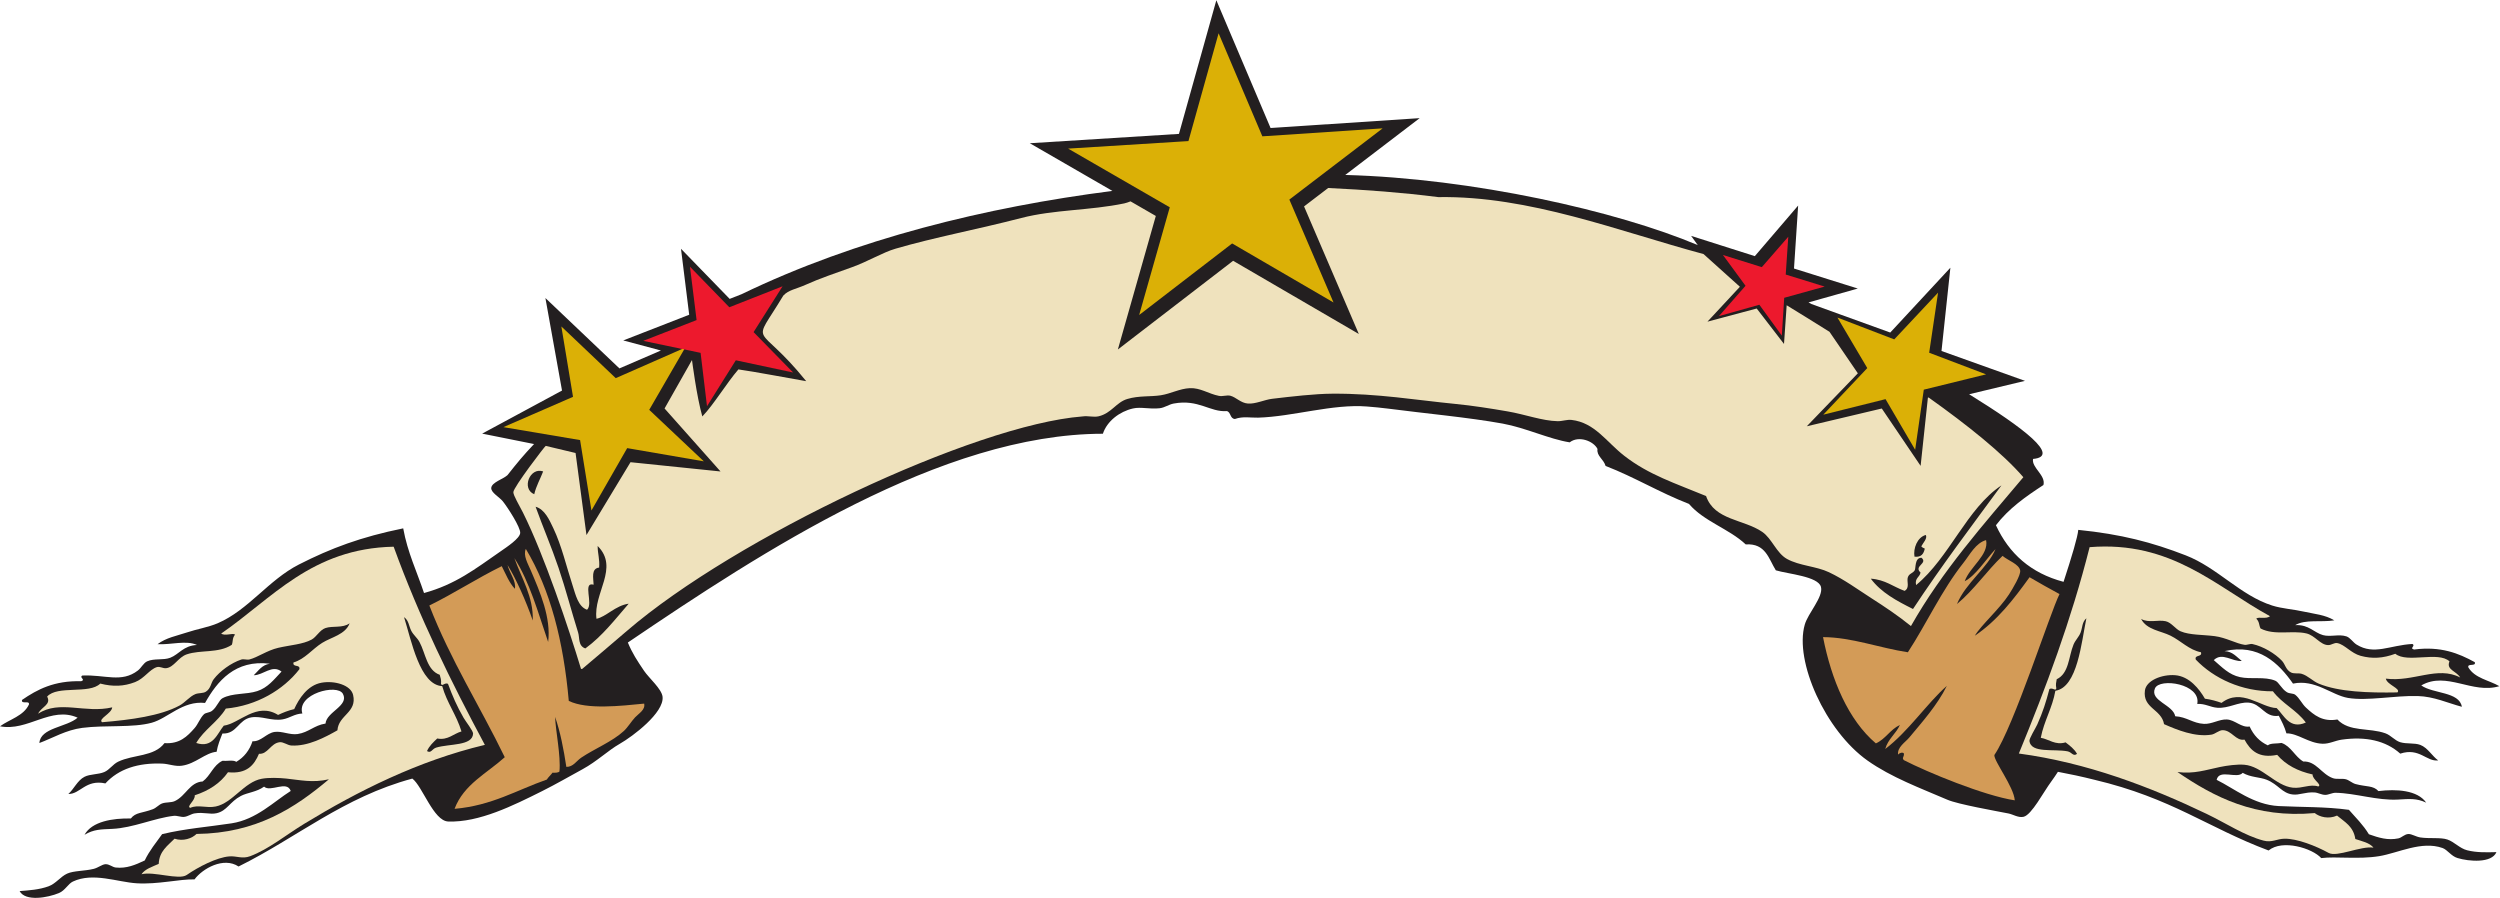<?xml version="1.0" encoding="UTF-8" standalone="no"?>
<svg
   xmlns:dc="http://purl.org/dc/elements/1.1/"
   xmlns:cc="http://creativecommons.org/ns#"
   xmlns:rdf="http://www.w3.org/1999/02/22-rdf-syntax-ns#"
   xmlns:svg="http://www.w3.org/2000/svg"
   xmlns="http://www.w3.org/2000/svg"
   viewBox="0 0 779.507 279.947"
   height="279.947"
   width="779.507"
   xml:space="preserve"
   id="svg2"
   version="1.1"><defs
     id="defs6" /><g
     transform="matrix(1.333,0,0,-1.333,0,279.947)"
     id="g10"><g
       transform="scale(0.1)"
       id="g12"><path
         id="path14"
         style="fill:#231f20;fill-opacity:1;fill-rule:evenodd;stroke:none"
         d="m 45.867,15.77 c 22.91,1.77 45.992,3.285 67.75,11.211 17.012,6.203 27.809,22.512 43.363,29.641 15.2,6.973 41.348,5.867 62.329,11.172 10.254,2.59 19.402,10.359 27.097,10.859 9.223,0.617 16.293,-6.926 24.379,-7.773 25.363,-2.656 45.57,6.102 67.75,16.535 10.969,23.047 26.469,41.656 40.676,61.551 53.996,13.086 108.777,17.09 162.574,25.324 58.176,8.895 99.231,51.258 138.231,75.672 -8.762,25.684 -47.512,-3.828 -62.321,10.129 -17.48,-12.695 -38.957,-13.75 -54.195,-21.758 -26.203,-13.742 -32.426,-34.98 -56.918,-40.394 -16.078,-3.551 -29.473,3.109 -51.48,-0.438 -8.11,-1.297 -15.434,-7.207 -24.395,-8.184 -7.523,-0.808 -16.574,3.368 -24.391,2.461 -45.632,-5.312 -95.285,-28.308 -143.613,-30.476 -27.312,-1.235 -43.293,-0.969 -65.035,-13.848 17.316,31.348 66.238,39.024 108.395,38.16 11.046,14.653 26.75,12.309 51.5,21.723 7.925,3.008 14.371,10.867 21.679,13.484 9.391,3.36 21.035,1.438 29.813,5.575 25.789,12.16 34.812,44.105 65.043,45.793 18.226,13.312 24.609,38.156 46.093,48.289 10.731,-0.895 25.965,2.66 32.512,-2.391 18.152,10.715 30.805,26.789 37.961,48.223 19.488,-1.524 32.535,18.976 51.484,21.73 17.543,2.527 35.954,-7.668 54.192,-4.875 25.801,3.945 38.387,20.32 65.039,24.492 2.391,27.59 55.801,41.555 40.684,69.539 -13.168,24.36 -108.95,-0.093 -94.868,-46.043 -18.574,-0.754 -29.086,-10.742 -46.066,-13.679 -25.531,-4.434 -49.512,8.562 -73.156,4.695 -30.418,-4.961 -33.731,-39.402 -67.754,-37.82 -5.281,-13.489 -10.856,-26.703 -13.571,-42.7 -26.515,-2.285 -49.164,-28.191 -81.296,-32.613 -16.18,-2.226 -29.954,4.305 -46.059,4.942 -56.496,2.207 -101.891,-12.473 -132.801,-46.36 -46.14,10.176 -59.191,-25.515 -86.711,-24.679 12.946,11.066 21.203,31.808 37.953,40.238 13.141,6.597 31.68,4.976 46.071,11.023 12.441,5.235 19.945,18.196 32.523,24.231 36.055,17.312 83.922,11.14 108.402,43.484 35.258,-2.519 53.18,15.52 70.469,35.188 8.121,9.253 12.66,23.289 21.692,32.125 4.457,4.367 12.972,3.558 18.968,8.136 11.954,9.133 16.211,25.059 24.399,29.485 23.609,12.742 56.109,8.367 81.289,16.66 24.984,8.191 38.973,26.797 56.93,45.711 -21.774,17.336 -42.946,-8.75 -65.036,-8.535 11.223,10.371 18.832,24.257 37.95,26.933 -81.536,10.203 -123.453,-41.25 -151.782,-91.746 -52.679,5.645 -87.031,-35.949 -124.66,-46.289 -44.207,-12.18 -108.918,-5.102 -162.57,-12.023 -37.789,-4.875 -68.641,-23.543 -100.27,-35.43 2.269,36.074 64.137,36.816 89.446,59.297 C 119.078,449.258 64.941,388.523 0,401.27 c 23.031,16.621 55.383,24.152 67.766,51.132 1.633,10.489 -18.75,-0.832 -16.258,10.508 35.777,24.617 75.394,45.481 138.215,43.738 11.804,3.879 -5.16,8.176 2.715,13.34 53.23,2.446 91.695,-17.781 130.058,11.731 7.836,6.015 13.113,17.617 21.684,21.472 16.812,7.563 37.429,1.977 54.195,8.442 20.141,7.754 30.762,28.465 62.332,29.793 -25.055,11.777 -60.539,0.07 -92.117,1.894 19.883,15.227 45.441,19.649 67.754,27.18 24.457,8.25 50.957,12.32 73.16,21.902 71.926,31.036 118.547,101.094 189.738,137.317 75.129,38.219 144.696,64.277 243.899,84.539 10.172,-56.426 32.062,-101.238 48.695,-151.281 73.894,20.253 119.164,55.941 178.874,97.308 15.71,10.879 44.77,30.137 46.09,42.969 1.31,12.848 -30.02,61.094 -40.61,74.18 -8.38,10.359 -28.3,20.652 -27.07,31.707 1.41,12.863 28.1,20.402 37.94,29.589 23.64,29.83 36.16,45.25 62.15,72.75 l -121.37,24.36 186.79,100.75 -38.88,216.42 173.16,-164.62 97.02,41.86 -88.06,23.58 154.23,60.09 -19.17,154.3 113.85,-117.22 27.85,10.96 c 267.66,129.38 571.68,203.62 867.44,241.59 l -193.21,111.55 348.85,21.85 87.47,312.63 126.83,-298.84 348.77,23.07 -174.05,-132.91 c 297.66,-7.93 636.16,-84.45 824.61,-164.11 l -15.62,21.62 149.03,-47.39 101.34,118.31 -9.71,-147.27 149.25,-46.85 -115.27,-32.44 6.81,-3.77 184.35,-66.72 140.68,151.65 -20.79,-194.78 195.31,-69.86 -130.67,-31.33 c 128.68,-79.51 214.67,-145.62 149.47,-151.3 -3.73,-20.64 30.27,-38.035 24.34,-61.008 -41.52,-27 -81.66,-55.332 -111.13,-94.082 30.49,-66.14 81.37,-112.097 158.18,-132.382 19.39,59.257 33.15,105.46 34.39,121.535 100.74,-10.164 172.58,-29.075 251.18,-59.532 74.48,-28.855 127.92,-93.867 202.61,-117.5 23.05,-7.296 49.83,-8.671 75,-14.421 22.95,-5.235 48.83,-7.063 70.14,-20.215 -31.23,-4.992 -67.71,3.074 -91.46,-11.164 31.54,1.867 44.21,-17.676 65.02,-23.36 17.34,-4.746 37.28,2.891 54.77,-2.929 8.92,-2.977 15.33,-13.985 23.74,-19.18 41.15,-25.496 77.37,-1.504 130.58,1.433 8.35,-4.343 -8.09,-10.332 4.05,-12.996 62.32,8.067 103.83,-8.699 141.91,-29.589 3.63,-11.024 -17.79,-1.829 -15.11,-12.09 15.04,-25.606 47.98,-29.832 72.57,-44.051 -63.33,-19.219 -123.31,35.75 -182.66,1.758 27.45,-19.817 89.07,-14.309 94.97,-49.985 -32.67,8.645 -65.25,24.114 -103.34,25.157 -54.07,1.476 -117.74,-12.086 -162.96,-4.43 -38.47,6.504 -76.83,44.414 -128.68,33.496 -33.28,47.383 -80.16,94.352 -160.25,75.984 19.29,-0.73 28.25,-13.777 40.47,-22.968 -21.96,-2.453 -45.66,21.379 -65.57,1.933 19.78,-17.011 35.57,-34.101 61.24,-39.746 25.89,-5.703 57.79,1.926 82.56,-8.379 8.6,-3.574 14.44,-19.004 27.25,-26.875 6.43,-3.953 14.81,-2.285 19.69,-6.179 9.87,-7.891 15.8,-21.387 24.82,-29.778 19.18,-17.832 38.83,-33.972 73.65,-27.91 27.62,-29.707 74.62,-18.75 112.24,-32.332 13.12,-4.746 21.89,-16.887 34.8,-20.832 14.92,-4.57 33.2,-1.082 46.95,-6.328 17.5,-6.699 27.82,-26.504 41.8,-36.211 -27.28,-3.606 -43.87,30.586 -88.76,15.82 -34.16,30.598 -80.8,40.625 -136.79,32.735 -15.95,-2.254 -29,-10.137 -45.32,-9.559 -32.42,1.172 -57.55,24.656 -84.18,24.266 -4.3,15.632 -11.18,28.222 -17.8,41.105 -33.69,-5.012 -40.46,28.934 -71.22,30.809 -23.91,1.457 -46.46,-13.895 -72.3,-12.059 -17.2,1.219 -28.67,10.098 -47.22,8.981 9.38,47.128 -88.38,61.808 -99.01,36.242 -12.23,-29.375 42.32,-37.879 47.48,-65.086 26.93,-1.465 41.1,-16.477 67.17,-17.805 18.43,-0.945 35.72,11.055 53.42,10.305 19.13,-0.824 34.18,-19.914 53.42,-16.426 9.28,-20.605 23.49,-35.332 42.63,-44.152 6,5.683 21.51,3.679 32.11,5.656 22.39,-7.922 31.25,-32.004 50.72,-43.41 30.24,1.379 42.44,-29.492 69.32,-38.992 9.16,-3.235 20.54,-0.161 30.22,-2.551 7.54,-1.863 14.74,-9.031 22.93,-11.231 25.58,-6.875 40.96,-2.961 53.42,-16.425 41.86,5.117 91.3,2.402 111.69,-27.043 -22.92,10.625 -38.79,8.75 -66.1,7.23 -48.29,-2.719 -100.01,15.164 -145.95,15.848 -7.86,0.117 -16.45,-4.953 -24.02,-4.91 -9,0.066 -16.89,5.211 -25.09,5.691 -22.25,1.309 -34.91,-6.668 -51.26,-4.754 -24.91,2.906 -33.25,23.418 -60.7,34.449 -15.98,6.43 -37.44,5.317 -56.11,16.176 -13.34,-15.371 -54.85,10.098 -60.98,-16.351 41.25,-20.348 86.38,-58.368 145.14,-61.356 54.36,-2.773 109.27,-1.23 164.3,-8.809 16.14,-18.359 33.44,-35.312 46.67,-57.136 23.12,-8.149 44.12,-14.828 69.08,-9.629 7.95,1.66 14.22,9.883 23.47,10.203 7.71,0.266 17.59,-6.543 28.06,-8.086 21.4,-3.164 47.3,0.578 63.12,-4.832 16.21,-5.52 28.59,-20.664 46.14,-25.117 22.45,-5.703 45.56,-4.875 68.53,-4.328 -10.96,-26.336 -64.19,-22.02 -91.19,-13.809 -14.88,4.519 -23.4,19.356 -35.07,23.469 -49.12,17.293 -103.41,-11.758 -147.86,-19.074 -49.11,-8.066 -100.71,-0.105 -135.71,-4.57 -20.96,23.176 -90.7,44.539 -123.2,17.805 -142.67,53.426 -225.82,122.41 -407.46,165.445 -29.48,7.434 -58.52,13.567 -85.29,18.567 -5.21,-7.95 -10.29,-15.594 -15.16,-22.129 -18.78,-25.242 -46.07,-78.379 -65.06,-83.047 -12.01,-2.949 -24.78,5.617 -35.22,7.695 -30.25,5.985 -117.78,21.328 -142.88,32.102 -63.31,27.183 -131.72,52.539 -186.91,91.59 -98.81,69.843 -171.42,232.722 -146.96,317.941 7.48,26.773 43.69,64.754 37.98,88.145 -6.11,25.058 -77.47,30.378 -105.65,39.031 -16.75,26.855 -23.54,63.586 -70.42,60.617 -39.07,36.668 -97.88,53.816 -132.72,94.695 -68.24,26.407 -126.84,62.371 -195.05,88.845 -4.88,16.38 -21.44,23.27 -18.93,39.76 -9.39,18.63 -43.98,31.81 -65.03,15.42 -47.76,7.51 -103.17,34.12 -157.12,43.92 -79.44,14.43 -183.01,23.87 -268.23,35.01 -15.04,1.96 -32.93,3.64 -48.77,4.91 -80.03,6.44 -173.77,-23.71 -254.71,-26.09 -17.17,-0.51 -35.56,3.67 -54.18,-3.11 -11.9,0.64 -9.08,15.84 -18.97,18.46 -39.26,-3.1 -66.17,28.68 -124.62,17.59 -11.08,-2.1 -20.86,-9.62 -32.52,-10.92 -23.91,-2.67 -43.73,3.7 -62.33,-0.52 -31.45,-7.15 -60.8,-29.68 -70.47,-59.14 -377.91,-0.52 -796.48,-275.197 -1111.15,-488.353 10.36,-25.008 21.49,-41.895 37.91,-66.211 11.53,-17.09 41.46,-42.5 43.32,-60.848 3.76,-37.102 -69.32,-92.348 -100.31,-109.961 -27.11,-15.402 -53.04,-40.918 -86.73,-59.277 -30.54,-16.633 -61.66,-34.758 -94.86,-51.36 -67.06,-33.507 -147.26,-73.625 -219.5,-71.023 -34.36,1.219 -60.175,82.508 -83.953,100.41 C 803.266,235.488 694.555,140.832 558.004,73.293 522.98,96.621 473.539,68.332 455.027,43.152 419.758,44.07 369.219,30.945 319.543,34.035 274.574,36.816 217.641,60.266 170.512,38.105 159.313,32.832 152.344,17.219 137.992,11.223 111.953,0.32 59.43,-9.324 45.867,15.77 v 0" /><path
         id="path16"
         style="fill:#efe2bd;fill-opacity:1;fill-rule:evenodd;stroke:none"
         d="m 1359.08,535.398 c -28.87,95.071 -85.54,264.915 -135.88,365.84 -8.54,17.121 -22.57,39.907 -22.43,47.68 0.21,11.504 73.91,107.932 75.75,108.242 l 69.78,-16.64 25.52,-191.934 103,170.394 210.57,-21.675 -130.92,147.345 64.16,113.34 c 0,0 10.85,-85.53 24.15,-131.97 26.75,27.66 56.31,77.36 84.4,109.99 35.53,-4.8 124.16,-21.69 158.65,-27.53 -117.06,145.07 -129.82,73.26 -53.7,200.11 12.17,13.48 30.79,15.58 52.37,25.4 31.65,14.4 71.32,27.81 107.8,40.89 38.15,13.67 72.25,34.71 102.34,43.5 91.11,26.58 191.2,45.08 294.39,71.85 76.27,19.79 160.6,17.33 240.75,34.12 4.28,0.9 9.27,2.68 14.65,4.76 l 59.14,-34.15 -88.77,-312.34 269.61,207.48 294,-171.19 -128.09,298.37 56.38,43.05 c 87.32,-4.06 174.44,-10.66 257.58,-21.29 213.83,3.34 420.95,-79.58 620.48,-133.2 l 85.04,-76.51 -75.91,-81.64 115.25,30.78 63.85,-82.9 6.22,90.48 c 30.6,-18.74 64.52,-39.64 100.18,-62.04 l 66.32,-97.11 -119.48,-123.91 175.48,41.58 90.83,-134.19 17.02,159.54 1.72,0.41 c 91.2,-64.85 173.2,-130.49 221.56,-186.451 -93.19,-110.754 -189.54,-218.496 -262.93,-348.203 -30.02,24.351 -60.53,44.683 -93.22,65.64 -30.64,19.661 -63.03,43.45 -98.55,60.278 -29.99,14.226 -68.71,14.871 -98.07,31.023 -24.8,13.645 -35.27,47.742 -57.94,63.321 -43.32,29.777 -112.03,27.05 -131.45,83.914 -71.72,29.679 -134.09,49.543 -191.25,94.018 -42.43,32.99 -68.75,77.51 -123.32,83.99 -10.74,1.28 -21.54,-3.17 -32.5,-2.95 -36.31,0.7 -75.58,15.74 -116.93,22.86 -39.47,6.8 -82.29,13.62 -122.28,17.5 -90.13,8.77 -182.2,24.68 -287.75,23.98 -41.95,-0.28 -95.05,-6.54 -140.8,-11.93 -18.14,-2.14 -38.78,-12.52 -56.75,-11.16 -16.95,1.28 -27.46,14.61 -40.96,18.24 -8.21,2.22 -17.71,-2.13 -27.1,-0.24 -24.44,4.89 -43.3,19.18 -68.06,18 -23.6,-1.14 -44.33,-12.91 -67.53,-16.58 -24.09,-3.82 -51.3,-0.56 -78.49,-8.7 -26.29,-7.88 -36.94,-33.38 -67.14,-40.52 -11.79,-2.79 -24.5,1.66 -37.94,-0.34 -251.76,-19.38 -811.42,-283.012 -1065.74,-501.86 -35.53,-30.09 -70.85,-60.93 -104.34,-88.738 -0.91,-0.012 -1.8,-0.024 -2.72,-0.024 z m 111.48,152.641 c -31.2,-4.367 -53.1,-31.019 -75.36,-35.266 -7.78,60.75 54.01,118.938 2.75,170.274 -0.04,-18.059 5.18,-30.82 3.5,-50.52 -19.28,-2.343 -13.38,-24.781 -12.93,-40.015 -26.74,7.429 0.11,-44.621 -15.34,-58.657 -20.92,7.336 -26.88,35.586 -33.41,55.547 -14.82,45.305 -25.98,94.399 -45.5,135.246 -9.03,18.907 -19.93,44.231 -41.45,50.165 16.58,-46.395 36.84,-93.102 53.76,-143.153 16.84,-49.863 30.3,-101.914 45.74,-151.199 3.88,-12.348 -0.47,-31.172 16.86,-37.09 39.9,29.031 69.52,67.93 101.38,104.668 z m 3004.15,-12.434 c 65.64,99.59 136.93,193.77 206.92,289.18 -80.86,-53.594 -121.34,-168.496 -199.68,-233.242 -3.65,16.602 8.41,18.152 10.39,29.355 -16.96,15.254 18.23,21.297 2.17,34.602 -16.38,-0.031 -12.81,-24.562 -15.8,-29.414 -4.59,-7.414 -12.81,-7.016 -16.01,-16.106 -3.43,-9.707 5.36,-24.675 -7.64,-31.98 -26.43,9.441 -45.38,26.395 -79.08,28.535 24.14,-32.48 61.01,-52.109 98.73,-70.93 z m 27.6,141.243 c -3.23,1.257 -6.2,2.781 -8.22,5.254 3.83,7.886 15.2,18.867 10.43,26.687 -19.81,-5.457 -29.68,-31.543 -26.32,-50.769 16.59,-1.907 21.53,7.332 24.11,18.828 z M 1270.49,997.441 c -31.1,10.829 -51.46,-40.781 -20.84,-53.386 4.72,19.922 14.02,35.465 20.84,53.386 v 0" /><path
         id="path18"
         style="fill:#efe2bd;fill-opacity:1;fill-rule:evenodd;stroke:none"
         d="m 330.961,55.156 c 8.602,12.734 25.469,17.539 40.285,24.316 1.367,30.129 21.215,42.558 37.035,58.859 20.336,-6.75 40.805,0.672 51.332,11.109 140.16,1.543 230.344,60.93 309.785,127.864 -38.605,-8.965 -67.64,-1.551 -100.343,1.738 -16.426,1.648 -40.125,2.598 -56.926,-0.527 -41.078,-7.618 -67.969,-56.614 -107.434,-64.825 -22.093,-4.589 -40.828,5.086 -59.593,-3.203 -10.176,3.075 12.156,17.207 10.39,29.356 33.278,10.926 59.906,28.234 77.77,53.918 43.918,-4.485 61.23,16.484 72.531,43.218 20.367,-1.902 27.336,24.7 48.371,27.043 8.824,0.989 18.371,-7.187 27.238,-7.722 38.926,-2.375 79.118,19.304 107.879,35.562 2.512,35.95 46.367,41.582 36.657,82.805 -5.465,23.215 -43.481,33.906 -73.641,28.574 -33.348,-5.879 -53.359,-38.097 -64.109,-61.758 -13.977,-3.214 -26.063,-8.23 -37.739,-13.652 -50.176,31.152 -90.511,-20.371 -127.031,-25.105 -15.098,-18.364 -25.414,-53.567 -64.426,-40.481 18.375,31.301 50.559,49.402 69.227,80.43 72.226,6.738 134.437,43.64 172.07,92.019 2.449,12.364 -16.262,3.457 -13.809,15.844 26.75,7.906 43.833,31.238 67.055,45.816 21.656,13.598 54.008,19.184 64.352,45.813 -16.77,-11.914 -39.711,-5.32 -56.758,-11.152 -13.121,-4.493 -20.902,-20.731 -32.109,-26.895 -20.415,-11.223 -50.352,-12.844 -78.321,-19.336 -25.863,-6.023 -48.219,-22.422 -67.355,-27.226 -5.828,-1.457 -13.293,1.73 -18.969,-0.164 -24.359,-8.157 -50.016,-27.149 -64.355,-45.813 -6.946,-9.031 -6.622,-21.809 -18.516,-29.422 -6.371,-4.101 -17.266,-2.695 -24.309,-5.558 -14.066,-5.684 -23.91,-19.629 -37.539,-26.934 -44.785,-24.063 -113.511,-33.301 -181.035,-38.898 -9.617,8.125 22.453,19.945 23.859,34.796 -63.511,-14.89 -123.199,18.164 -173.285,-14.882 7.324,16.367 31.375,20.976 21.063,40.097 23.863,26.934 98.808,4.961 124.246,30.403 30.031,-7.7 54.937,-6.692 81.273,3.398 21.625,8.277 34.063,29.805 50.961,35.047 7.446,2.305 13.871,-3.25 21.731,-2.469 18.449,1.856 28.324,25.567 48.293,32.371 32.679,11.133 74.144,1.992 105.386,22.239 3.305,7.703 0.555,15.543 7.75,24.011 -6.695,4.465 -22.847,-4.179 -32.57,2.364 119.176,81.96 211.363,199.269 403.488,203.195 C 980.902,655.742 1055.54,504.766 1134.13,357.773 978.191,320.547 836.895,249.621 711.387,173.027 668.738,147.004 628.379,113.625 585.145,97.383 566.352,90.32 553.75,98.34 536.355,96.941 506.77,94.559 464.223,72.453 436.73,53.469 418.324,40.762 359.719,62.629 330.961,55.156 Z M 1031.59,500.477 c 1.04,9.164 -1.32,14.906 -3.05,21.261 -30.126,10.52 -33.013,50.11 -47.302,76.707 -5.379,10.039 -14.297,16.25 -19.386,26.43 -5.754,11.492 -5.461,23.711 -16.77,31.766 17.168,-54.297 36.813,-158.77 89.298,-161.457 11.01,-39.352 33.43,-67.235 45.05,-105.985 -18.28,-4.949 -31.87,-21.394 -56.69,-16.484 -9.11,-8.738 -18.58,-17.129 -23.935,-29.473 9.885,-5.996 11.465,5.117 21.565,8.176 31.09,9.383 85,3.445 86.24,32.715 0.27,6.25 -17.23,28.23 -22.27,37.031 -15.96,27.852 -25.53,50.027 -36.49,79.473 -7.85,3.64 -13.65,-7.383 -16.26,-0.16 v 0" /><path
         id="path20"
         style="fill:#d39b57;fill-opacity:1;fill-rule:evenodd;stroke:none"
         d="m 1246.15,648.75 c 2.25,54.504 -27.05,100.664 -42.96,145.91 35.89,-55.754 55.46,-127.933 78.99,-196.125 7.25,56.387 -19.25,117.356 -40.58,167.219 -6.86,16.035 -18.41,35.137 -11.64,50.437 57.08,-94.796 88.11,-215.781 100.47,-355.539 42.76,-20.925 121.96,-11.675 176.34,-6.363 3.21,-14.476 -12.38,-22.773 -21.2,-32.121 -8.96,-9.5 -16.75,-23.098 -26.61,-32.156 -26.65,-24.535 -68.2,-41.203 -99.33,-62.102 -11.45,-7.664 -18.92,-22 -34.91,-21.594 -6.29,41.391 -14.01,81.368 -26.24,116.809 1.03,-32.605 13.59,-90.391 10.15,-127.586 -3.16,-3.105 -9.54,-3.105 -16.23,-2.824 -4.08,-5.695 -9.63,-9.988 -13.3,-16.074 -70.23,-24.461 -128.02,-60.832 -215.82,-68.477 21.4,57.234 75.7,82.981 117.4,120.77 -57.87,119.211 -126.93,227.168 -176.38,354.843 58.5,28.703 110.88,63.274 169.36,91.993 9.41,-18.457 17.2,-38.551 30.66,-52.918 3.72,17.753 -12.73,37.246 -17.14,55.703 19.91,-32.215 43.29,-84.328 58.97,-129.805 z M 4712.77,228.059 c -71.64,10.808 -204.71,65.875 -259.22,93.914 -5.99,5.507 1.25,7.609 -0.24,15.957 -3.26,3.359 -10.26,1.035 -13.52,-2.774 -2.19,17.461 16.87,28.547 26.48,40.137 29.98,36.141 65.17,75.184 87.59,120.508 -46.15,-40.535 -89.58,-106.367 -144.09,-147.625 6.46,23.496 24.99,35.457 34.36,56.172 -22.78,-10.5 -33.28,-32.766 -56.26,-43.071 -64.55,54.848 -103.98,148.528 -123.6,248.567 67.09,-0.223 132.16,-25.449 198.46,-35.418 43.59,66.797 79.69,145.933 129.57,208.672 15.6,19.609 28.72,46.816 53.38,53.679 7.19,-34.726 -38.15,-62.441 -50,-96.211 25.64,13.02 49.2,50.704 72.03,75.137 -18.17,-43.75 -69.47,-78.469 -90.17,-128.515 40.06,33.273 69.17,77.011 106.68,112.707 12.74,-11 38.65,-19.133 41.2,-34.211 1.76,-10.34 -17.43,-42.493 -26.22,-56.094 -21.72,-33.633 -65.66,-72.246 -79.82,-96.492 52.98,35.718 91.1,85.679 128,136.836 32.31,-18.832 37.05,-21.262 70.06,-39.395 -21.7,-42.707 -106.75,-309.668 -152.43,-376.516 -1.38,-13.816 45.88,-74.988 47.76,-105.964 v 0" /><path
         id="path22"
         style="fill:#dbb006;fill-opacity:1;fill-rule:evenodd;stroke:none"
         d="m 1383.46,906.016 -26.57,164.694 -179.37,30.29 162.83,70.87 -27.27,164.62 127.22,-120.9 162.52,71.45 -84.21,-145.58 127.7,-120.46 -179.26,30.91 -83.59,-145.894 z m 3096.29,142.044 20.2,140.6 145.69,35.81 -133.1,50.56 20.78,140.57 -102.47,-109.35 -132.86,51.06 69.78,-118.15 -102.89,-109 145.6,36.34 69.27,-118.44 v 0" /><path
         id="path24"
         style="fill:#dbb006;fill-opacity:1;fill-rule:evenodd;stroke:none"
         d="m 2850.44,2022.33 102.33,-241.08 281.33,18.63 -218.17,-166.61 103.32,-240.69 -237.16,138.1 -217.48,-167.38 71.6,251.96 -237.73,137.26 281.41,17.61 70.55,252.2 v 0" /><path
         id="path26"
         style="fill:#ed192d;fill-opacity:1;fill-rule:evenodd;stroke:none"
         d="m 1653.75,1149.91 -14.98,124.85 -134.12,28.08 124.76,48.61 -15.51,124.8 92.09,-94.82 124.54,49.05 -67.84,-107.19 92.48,-94.5 -134.02,28.56 -67.4,-107.44 z m 2514.12,165.14 5.6,88.49 94.64,26.26 -91.1,28.11 5.98,88.48 -61.9,-71.12 -90.96,28.43 52.85,-72.06 -62.19,-70.92 94.55,26.58 52.53,-72.25 v 0" /><path
         id="path28"
         style="fill:#efe2bd;fill-opacity:1;fill-rule:evenodd;stroke:none"
         d="m 5551.89,117.434 c -9.83,11.793 -27.09,14.879 -42.51,20.132 -4.4,29.836 -25.4,40.207 -42.79,54.829 -19.55,-8.77 -40.66,-3.45 -52.18,5.875 -139.61,-12.586 -235.32,37.414 -321.1,95.988 39.32,-5.02 67.45,5.285 99.66,11.844 16.18,3.3 39.66,6.632 56.69,5.214 41.64,-3.433 73.33,-49.468 113.42,-53.66 22.44,-2.343 40.1,9.172 59.61,2.813 9.81,4.082 -13.82,15.886 -13.3,28.164 -34.2,7.519 -62.45,22.043 -82.81,45.801 -43.24,-8.887 -62.58,10.226 -76.51,35.695 -20.07,-3.945 -29.69,21.805 -50.85,22.031 -8.88,0.086 -17.56,-9.008 -26.32,-10.441 -38.49,-6.281 -80.67,11.242 -110.92,24.511 -6.12,35.52 -50.32,36.708 -44.81,78.692 3.1,23.652 39.84,38.117 70.39,35.859 33.77,-2.488 56.92,-32.527 70,-54.988 14.24,-1.789 26.77,-5.566 38.92,-9.777 46.78,36.043 92.11,-11.153 128.92,-12.176 16.87,-16.75 30.69,-50.735 68.17,-33.789 -21.43,29.297 -55.27,44.058 -76.97,73.047 -72.54,-0.578 -138.15,29.871 -180.47,74.215 -3.69,12.05 15.82,5.082 12.14,17.152 -27.41,5.164 -46.75,26.668 -71.33,38.828 -22.92,11.336 -55.67,13.641 -68.64,39.102 17.89,-10.176 40.05,-1.309 57.59,-5.391 13.52,-3.149 22.89,-18.52 34.66,-23.527 21.44,-9.102 51.38,-7.696 79.87,-11.336 26.34,-3.379 50.24,-17.453 69.76,-20.293 5.95,-0.871 13.04,3.054 18.89,1.738 25.05,-5.656 52.49,-21.977 68.64,-39.082 7.82,-8.301 8.79,-21.035 21.38,-27.422 6.76,-3.43 17.45,-0.937 24.75,-3.066 14.57,-4.243 25.77,-17.121 40.05,-23.02 46.99,-19.426 116.31,-21.687 184.04,-20.457 8.76,9.051 -24.34,17.574 -27.24,32.215 64.69,-8.406 120.75,30.476 173.9,2.656 -8.93,15.535 -33.32,17.703 -24.99,37.766 -26.46,24.39 -98.81,-5.024 -126.67,17.722 -29.11,-10.671 -53.99,-12.187 -81.21,-4.804 -22.35,6.066 -36.9,26.219 -54.24,29.738 -7.64,1.543 -13.46,-4.629 -21.37,-4.641 -18.53,-0.019 -30.75,22.571 -51.31,27.332 -33.63,7.786 -73.96,-5.484 -107.09,11.504 -4.06,7.325 -2.11,15.411 -10.12,23.118 6.2,5.109 23.14,-1.868 32.16,5.625 -126.83,69.539 -230.36,176.96 -421.91,161.503 -43.09,-170.808 -102.14,-328.546 -165.52,-482.707 158.9,-21.316 306.63,-77.652 439.22,-141.199 45.04,-21.601 88.57,-50.73 133.22,-62.539 19.41,-5.125 31.14,4.11 48.58,4.473 29.68,0.617 74.24,-17.098 103.51,-33.211 19.58,-10.781 75.69,16.875 105.04,12.344 z m -741.92,372.449 c -1.96,9.004 -0.2,14.953 0.89,21.457 28.91,13.496 27.79,53.18 39.33,81.082 4.34,10.527 12.58,17.617 16.62,28.242 4.57,12.02 3.05,24.141 13.48,33.301 -11.61,-55.75 -20.62,-161.668 -72.56,-169.637 -6.99,-40.258 -26.5,-70.258 -34.14,-109.98 18.68,-3.086 33.85,-18.078 58.05,-10.684 9.94,-7.785 20.22,-15.18 26.79,-26.914 -9.24,-6.965 -11.93,3.934 -22.28,5.957 -31.88,6.199 -84.92,-5.129 -89.1,23.856 -0.9,6.191 14.3,29.832 18.43,39.089 13.07,29.309 20.36,52.348 28.29,82.746 7.44,4.415 14.34,-5.964 16.2,1.485 v 0" /></g></g></svg>